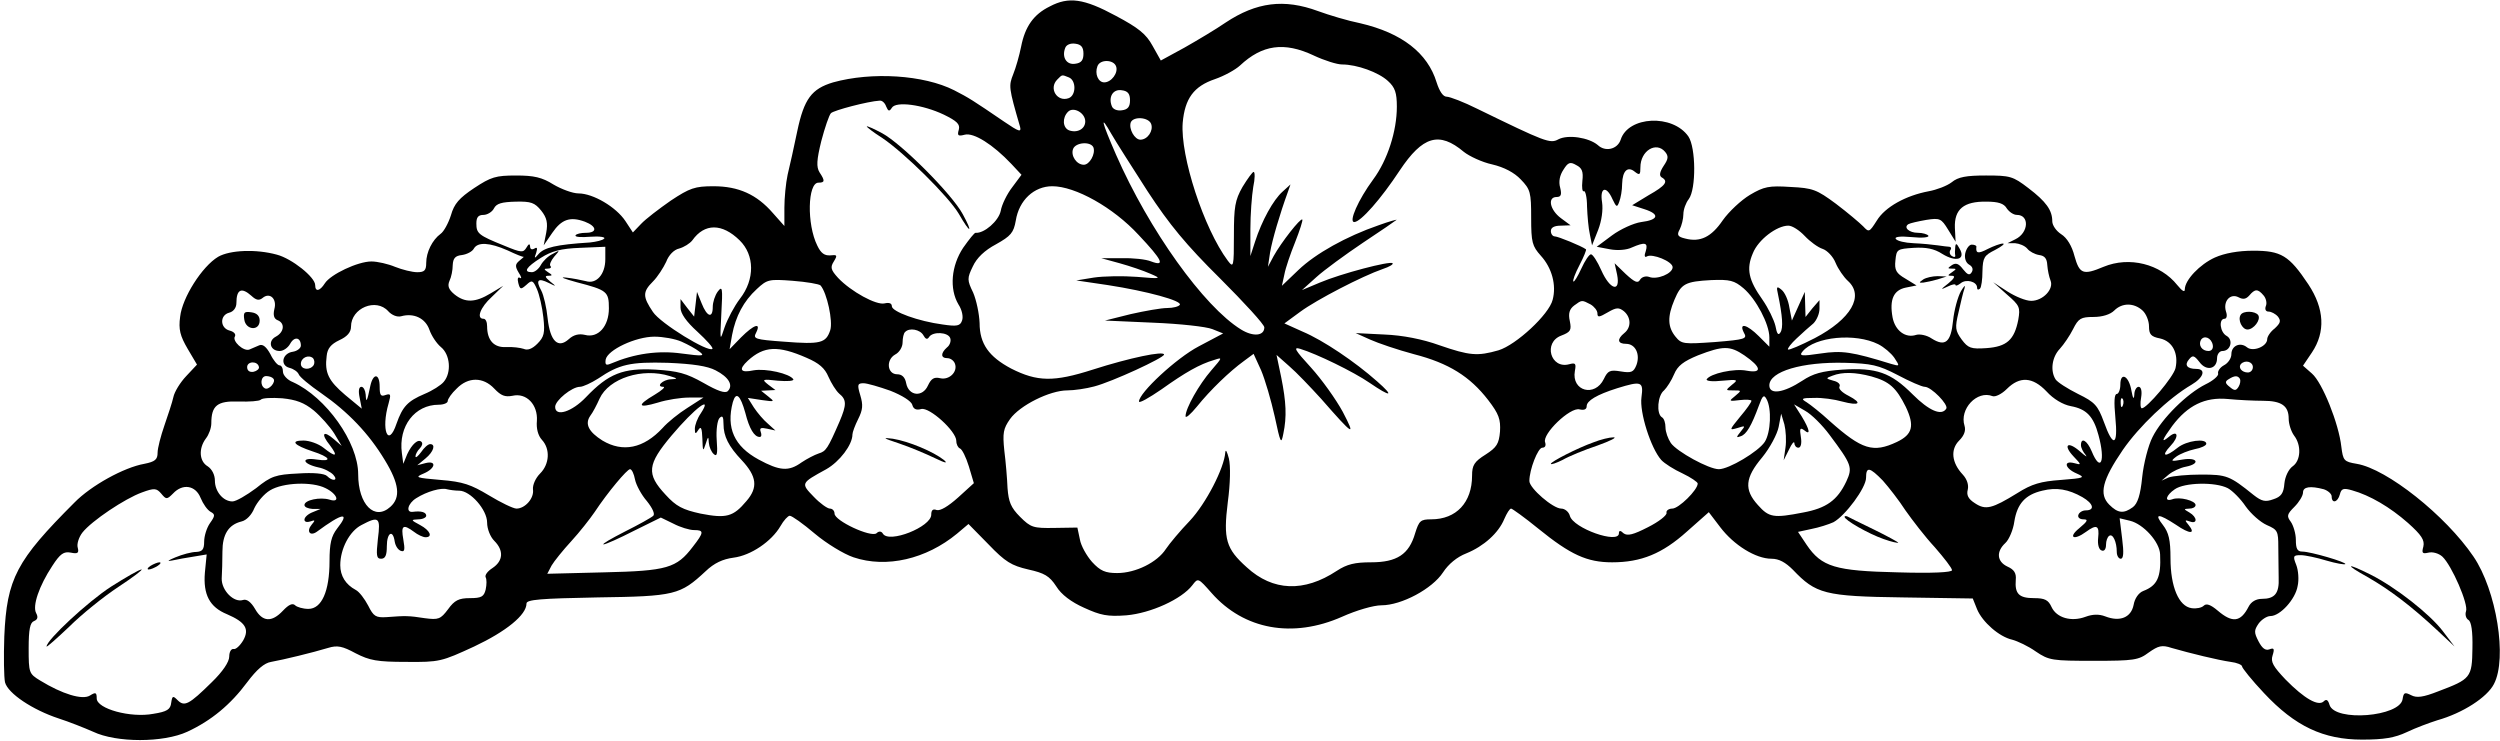 <?xml version="1.0" standalone="no"?>
<!DOCTYPE svg PUBLIC "-//W3C//DTD SVG 20010904//EN"
 "http://www.w3.org/TR/2001/REC-SVG-20010904/DTD/svg10.dtd">
<svg version="1.0" xmlns="http://www.w3.org/2000/svg"
 width="698pt" height="207pt" viewBox="0 0 698 207"
 preserveAspectRatio="xMidYMid meet">
<g transform="translate(0,207) scale(0.1,-0.1)"
fill="#000000" stroke="none">
<path d="M2931 2052 c-45 -22 -69 -56 -80 -112 -5 -25 -15 -60 -22 -77 -13
-33 -13 -37 19 -147 4 -16 -3 -14 -44 14 -88 60 -99 67 -140 88 -85 43 -230
52 -338 22 -60 -18 -81 -46 -100 -136 -9 -43 -21 -98 -27 -122 -5 -23 -9 -65
-9 -92 l0 -51 -32 36 c-45 52 -96 75 -166 75 -52 0 -66 -5 -119 -40 -33 -23
-71 -52 -83 -65 l-23 -24 -21 32 c-26 39 -90 77 -131 77 -16 0 -48 12 -70 25
-32 20 -54 25 -104 25 -57 0 -70 -4 -117 -35 -42 -28 -56 -44 -65 -76 -7 -22
-20 -46 -29 -52 -23 -17 -40 -51 -40 -81 0 -21 -5 -26 -25 -26 -14 0 -42 7
-62 15 -19 8 -49 15 -66 15 -38 0 -114 -36 -130 -61 -14 -22 -27 -25 -27 -5 0
22 -65 74 -107 85 -58 16 -131 13 -164 -6 -45 -27 -100 -114 -106 -167 -5 -36
0 -54 21 -90 l26 -44 -30 -32 c-17 -18 -33 -44 -36 -59 -3 -14 -15 -50 -25
-79 -10 -29 -19 -63 -19 -76 0 -19 -7 -25 -37 -31 -57 -10 -149 -61 -195 -108
-162 -162 -189 -212 -196 -374 -2 -57 -1 -114 2 -128 8 -31 77 -77 150 -101
28 -9 71 -26 96 -37 65 -31 196 -31 263 0 67 31 121 76 167 138 27 36 48 54
67 57 34 6 116 26 159 39 26 8 40 5 77 -15 39 -20 60 -24 141 -24 93 -1 99 1
190 43 89 42 146 88 146 120 0 11 40 14 198 17 217 3 231 7 302 73 24 23 48
34 78 38 48 6 106 45 131 88 9 16 21 29 26 29 6 0 37 -22 70 -50 32 -27 81
-57 108 -66 92 -31 203 -5 289 66 l32 27 56 -57 c47 -49 64 -59 111 -70 45
-10 59 -18 78 -47 14 -23 42 -44 78 -60 46 -21 65 -25 118 -21 68 6 154 45
184 84 16 21 16 21 54 -22 90 -102 226 -127 364 -66 40 18 88 32 110 32 56 0
142 46 172 92 15 23 39 43 65 53 49 20 90 57 106 96 7 16 15 29 19 29 3 0 38
-25 76 -56 90 -73 136 -94 206 -94 81 0 140 24 209 86 l61 54 32 -42 c38 -50
99 -88 143 -88 21 0 39 -10 60 -31 64 -67 88 -74 306 -77 l196 -3 12 -30 c15
-36 62 -77 98 -85 15 -4 45 -18 66 -33 37 -25 46 -26 162 -26 112 0 125 2 153
23 27 19 37 22 64 13 52 -15 130 -34 165 -39 17 -2 32 -8 32 -13 0 -4 27 -38
61 -74 87 -93 166 -130 274 -130 61 0 91 5 125 21 25 12 63 26 85 33 71 20
139 64 158 101 38 72 7 262 -57 356 -78 115 -242 245 -326 259 -36 6 -38 9
-43 48 -7 64 -53 179 -82 204 l-25 22 25 37 c38 57 35 122 -10 190 -54 81 -76
94 -154 94 -42 0 -80 -7 -107 -19 -42 -19 -84 -63 -84 -89 0 -9 -7 -5 -21 12
-47 59 -134 81 -206 51 -57 -24 -67 -20 -81 30 -7 28 -21 51 -37 61 -14 9 -25
25 -25 36 0 31 -17 55 -67 93 -43 33 -51 35 -118 35 -55 0 -78 -4 -96 -19 -13
-10 -42 -21 -64 -25 -64 -12 -122 -44 -145 -82 -21 -33 -22 -33 -38 -16 -10
10 -43 38 -76 63 -54 40 -65 44 -127 47 -60 4 -74 1 -113 -22 -25 -15 -59 -47
-76 -71 -32 -47 -63 -62 -105 -51 -21 5 -24 10 -15 26 5 10 10 29 10 42 0 13
7 32 15 42 21 28 20 144 -1 175 -44 63 -168 57 -189 -9 -9 -27 -43 -35 -64
-15 -25 21 -83 30 -110 16 -23 -13 -37 -7 -226 85 -38 19 -77 34 -86 34 -10 0
-20 15 -28 40 -25 82 -97 138 -213 165 -35 7 -88 23 -118 34 -95 35 -172 25
-258 -32 -26 -18 -78 -49 -115 -70 l-66 -36 -23 41 c-18 33 -39 50 -103 84
-89 48 -131 54 -184 26z m94 -132 c0 -18 -6 -26 -23 -28 -24 -4 -38 18 -28 44
3 9 15 14 28 12 17 -2 23 -10 23 -28z m643 -5 c30 -14 65 -25 79 -25 42 0 102
-22 128 -46 20 -18 25 -33 25 -72 0 -68 -26 -149 -66 -203 -42 -57 -69 -119
-53 -119 18 0 75 65 127 144 64 96 110 110 179 52 15 -12 51 -29 79 -35 34 -8
62 -23 80 -42 27 -28 29 -36 29 -107 0 -69 3 -79 27 -106 31 -34 44 -82 33
-123 -10 -41 -102 -126 -151 -141 -59 -17 -81 -15 -165 14 -47 17 -103 28
-154 30 l-80 4 40 -18 c22 -10 78 -29 123 -41 97 -25 156 -62 207 -128 30 -39
35 -54 33 -88 -3 -34 -9 -44 -40 -64 -32 -20 -38 -30 -38 -59 0 -75 -44 -122
-114 -122 -30 0 -34 -4 -45 -39 -17 -59 -51 -81 -123 -81 -45 0 -67 -5 -96
-24 -91 -60 -178 -57 -251 10 -58 52 -66 78 -53 182 7 52 8 101 3 122 -5 19
-9 27 -10 17 -3 -44 -54 -143 -99 -191 -27 -28 -57 -64 -67 -79 -24 -37 -84
-67 -136 -67 -33 0 -47 6 -70 31 -15 17 -31 45 -34 63 l-7 33 -64 -1 c-59 -1
-66 1 -96 31 -26 26 -32 42 -35 80 -1 26 -5 74 -9 105 -5 49 -3 61 16 88 27
38 111 80 160 80 19 0 53 5 75 11 50 13 195 80 195 89 0 11 -96 -9 -199 -42
-109 -35 -155 -34 -228 3 -62 33 -88 69 -88 127 -1 26 -9 64 -18 85 -17 35
-17 40 -1 73 11 24 33 45 65 62 41 23 49 32 55 66 9 57 51 96 102 96 64 0 170
-59 241 -136 67 -71 75 -89 35 -74 -14 6 -51 10 -82 9 l-57 0 51 -14 c29 -8
67 -21 85 -29 33 -14 32 -15 -37 -9 -39 3 -93 2 -120 -2 l-49 -8 88 -13 c110
-17 208 -44 201 -55 -3 -5 -19 -9 -35 -9 -17 0 -62 -8 -102 -17 l-72 -18 135
-6 c74 -3 148 -11 165 -18 l30 -12 -68 -36 c-63 -33 -167 -130 -167 -154 0 -6
28 10 63 34 66 47 106 70 147 82 24 8 23 7 -8 -29 -34 -39 -72 -106 -72 -128
0 -7 14 5 32 27 37 46 91 98 131 127 l27 20 21 -46 c11 -26 28 -84 38 -129 16
-75 18 -79 24 -48 10 48 8 88 -6 158 l-13 62 35 -31 c20 -17 60 -59 90 -92 91
-104 97 -107 60 -36 -19 35 -59 91 -89 124 -45 49 -50 58 -30 52 46 -14 149
-64 194 -95 60 -41 70 -39 21 4 -62 55 -151 115 -208 139 l-51 23 45 33 c45
33 172 99 230 119 18 6 30 13 27 16 -7 7 -144 -29 -203 -54 l-50 -21 40 36
c22 20 81 63 130 96 50 33 92 62 94 64 3 2 -20 -4 -50 -15 -90 -31 -176 -79
-224 -125 l-46 -44 7 32 c3 17 17 58 30 90 13 33 22 61 20 63 -5 5 -59 -64
-80 -102 l-16 -30 6 40 c6 35 27 107 50 170 l7 20 -22 -20 c-26 -23 -58 -81
-77 -140 l-13 -40 0 75 c0 41 4 94 8 118 5 23 5 42 1 42 -3 0 -17 -19 -31 -42
-21 -37 -24 -56 -24 -135 0 -89 -1 -92 -17 -71 -67 90 -133 292 -126 385 6 68
31 102 90 122 26 9 57 26 70 38 62 58 123 67 206 28z m-552 -30 c7 -18 -13
-45 -33 -45 -17 0 -27 24 -19 45 7 20 45 19 52 0z m-132 -31 c21 -8 21 -50 0
-58 -32 -12 -57 27 -32 52 14 14 12 14 32 6z m171 -64 c0 -18 -6 -26 -23 -28
-13 -2 -25 3 -28 12 -10 26 4 48 28 44 17 -2 23 -10 23 -28z m-681 -17 c6 -14
9 -15 16 -4 11 19 86 9 145 -19 37 -18 46 -27 42 -42 -5 -17 -2 -19 17 -14 25
6 78 -27 130 -82 l28 -30 -26 -35 c-14 -18 -29 -48 -32 -66 -6 -28 -46 -63
-70 -61 -3 1 -18 -18 -35 -42 -33 -50 -39 -114 -13 -158 10 -15 14 -35 10 -45
-5 -15 -14 -17 -54 -11 -68 9 -142 36 -142 51 0 8 -7 11 -20 8 -23 -6 -94 33
-130 71 -21 23 -22 30 -12 46 11 18 9 19 -10 17 -16 -1 -26 6 -36 27 -30 60
-27 176 3 176 18 0 19 5 3 29 -9 15 -8 34 5 87 10 38 22 73 27 78 8 8 103 33
136 35 7 1 15 -7 18 -16z m556 -42 c0 -21 -22 -33 -45 -25 -18 7 -20 35 -3 52
15 15 48 -3 48 -27z m184 -7 c7 -19 -10 -44 -30 -44 -16 0 -33 30 -27 48 7 18
50 15 57 -4z m-10 -188 c61 -93 107 -149 203 -244 67 -67 123 -128 123 -136 0
-24 -31 -27 -65 -6 -104 64 -257 278 -349 488 -41 94 -46 116 -13 58 12 -21
58 -93 101 -160z m-151 122 c6 -18 -11 -48 -27 -48 -20 0 -37 25 -30 44 7 19
50 22 57 4z m1596 -12 c10 -12 9 -20 -4 -39 -11 -17 -13 -27 -6 -32 20 -11 12
-23 -36 -50 l-46 -28 34 -11 c44 -14 40 -30 -9 -36 -21 -3 -58 -20 -81 -37
l-43 -32 37 -7 c21 -4 47 -2 61 5 37 16 46 14 39 -10 -5 -13 -3 -19 3 -15 15
9 72 -14 72 -30 0 -18 -44 -36 -66 -27 -9 3 -20 0 -25 -8 -6 -11 -15 -7 -40
16 l-31 30 7 -32 c10 -51 -20 -42 -44 12 -11 25 -24 45 -29 45 -5 0 -17 -18
-27 -40 -10 -22 -20 -38 -22 -36 -3 2 5 23 17 46 12 23 20 43 18 44 -12 9 -78
36 -87 36 -6 0 -11 7 -11 15 0 10 10 15 28 15 l27 1 -27 20 c-31 23 -38 59
-12 59 12 0 15 6 10 26 -5 17 -1 35 9 50 13 21 19 23 36 13 16 -8 20 -18 17
-44 -2 -19 0 -31 4 -29 4 3 9 -16 9 -43 1 -26 4 -61 8 -78 l6 -30 17 43 c10
26 14 56 11 77 -7 42 12 48 29 9 11 -23 13 -24 19 -7 4 10 8 32 8 50 1 37 16
50 36 33 13 -10 15 -8 15 13 0 46 44 73 69 43z m-3138 -164 c16 -20 19 -35 14
-62 l-7 -35 24 35 c26 38 50 46 91 31 34 -13 35 -31 3 -31 -14 0 -27 -3 -29
-7 -3 -5 16 -6 41 -4 26 2 43 -1 39 -5 -4 -5 -22 -9 -40 -11 -95 -6 -128 -14
-144 -33 -11 -13 -12 -12 -6 4 4 13 3 17 -5 12 -7 -4 -12 -2 -12 6 -1 9 -4 7
-10 -3 -9 -15 -14 -15 -62 5 -72 29 -78 34 -78 62 0 17 5 24 20 24 10 0 24 8
29 18 7 14 22 18 61 19 43 1 53 -3 71 -25z m4092 6 c7 -10 19 -18 28 -18 36 0
33 -50 -4 -68 l-22 -11 21 0 c12 -1 27 -7 34 -15 6 -8 21 -16 33 -18 16 -2 22
-10 23 -28 1 -14 5 -33 9 -43 10 -24 -21 -57 -54 -57 -15 0 -44 12 -66 26
l-40 26 38 -34 c36 -31 38 -36 32 -71 -11 -56 -32 -75 -89 -79 -43 -3 -51 0
-69 24 -18 25 -19 33 -9 75 6 27 13 57 17 68 3 11 -1 7 -10 -8 -9 -16 -19 -53
-22 -82 -6 -61 -22 -74 -60 -50 -13 9 -33 13 -43 10 -30 -10 -59 12 -66 49 -9
50 3 76 37 83 l30 6 -31 19 c-26 15 -31 24 -28 51 3 31 5 32 51 35 34 2 57 -2
80 -17 39 -24 66 -15 48 15 -8 15 -11 16 -12 4 -1 -8 -1 -19 0 -23 1 -5 -3 -6
-9 -2 -6 3 -8 11 -5 16 4 5 3 9 -2 10 -4 0 -19 2 -33 4 -14 2 -44 5 -68 6 -23
1 -45 6 -49 12 -4 6 12 8 45 5 28 -3 49 -1 46 4 -3 4 -16 8 -29 8 -25 0 -41
15 -27 24 5 3 27 8 50 12 38 6 42 4 61 -27 l21 -34 -2 39 c-2 52 25 74 88 73
33 0 49 -5 57 -19z m-3538 -89 c42 -41 43 -109 1 -163 -16 -21 -35 -57 -43
-80 -13 -40 -13 -40 -9 39 4 71 3 78 -10 61 -8 -11 -14 -30 -14 -43 0 -33 -16
-28 -31 10 l-13 32 -4 -35 -4 -34 -19 24 -19 25 0 -24 c0 -16 16 -39 47 -67
26 -24 45 -45 42 -48 -11 -11 -145 71 -166 103 -29 43 -29 56 0 85 13 13 29
38 37 55 7 19 22 34 36 37 14 4 30 14 37 23 34 48 83 48 132 0z m2974 12 c14
-15 37 -32 50 -36 12 -4 29 -21 36 -39 7 -17 23 -40 34 -50 47 -42 9 -107 -92
-160 -39 -20 -72 -34 -75 -32 -2 3 9 17 24 31 16 15 37 34 47 42 9 9 17 27 17
41 l0 24 -20 -23 -19 -24 -1 35 -1 35 -18 -40 -18 -40 -7 36 c-3 21 -13 43
-22 50 -13 11 -15 9 -10 -12 13 -62 15 -95 7 -107 -6 -10 -10 -4 -14 18 -4 17
-20 50 -36 73 -39 55 -46 86 -27 130 15 38 67 77 99 77 11 0 31 -13 46 -29z
m-3622 -40 c23 -11 43 -19 45 -18 2 1 -3 -4 -12 -11 -12 -10 -12 -16 -2 -33 8
-12 9 -18 4 -15 -6 4 -8 -2 -5 -14 5 -19 7 -19 23 -5 15 14 18 13 29 -12 7
-16 15 -51 18 -79 5 -44 2 -55 -17 -74 -14 -14 -27 -19 -38 -14 -9 3 -31 6
-49 5 -34 -2 -53 19 -53 58 0 12 -4 21 -10 21 -21 0 -9 32 23 61 l32 31 -35
-21 c-43 -26 -71 -27 -101 -3 -17 14 -20 24 -14 38 5 10 9 30 9 44 1 19 7 26
26 28 14 2 29 10 33 18 11 19 44 17 94 -5z m273 -25 c0 -42 -25 -70 -54 -61
-12 3 -37 8 -56 10 -19 2 -6 -3 30 -13 85 -22 90 -26 90 -73 0 -50 -30 -84
-67 -74 -17 4 -32 0 -45 -12 -30 -27 -52 -6 -59 58 -3 30 -11 65 -18 78 -16
29 -9 36 21 21 22 -11 22 -10 4 4 -14 12 -16 16 -5 16 12 0 12 2 -1 10 -12 8
-12 10 -1 10 8 0 11 3 8 7 -4 3 1 15 10 26 17 19 17 20 -4 8 -13 -6 -27 -20
-33 -31 -6 -11 -17 -20 -25 -20 -25 0 -16 14 25 40 30 19 56 26 110 28 l70 3
0 -35z m601 -73 c18 -21 35 -100 27 -125 -12 -36 -27 -40 -129 -32 -82 6 -87
8 -78 25 15 30 -6 23 -42 -13 l-32 -33 7 40 c10 52 32 94 69 128 29 27 34 28
100 23 39 -3 74 -9 78 -13z m2577 -8 c35 -30 72 -100 72 -137 l0 -26 -29 29
c-34 34 -57 39 -42 10 10 -17 4 -19 -81 -26 -87 -6 -93 -6 -110 15 -22 27 -23
56 -3 103 19 45 30 51 103 55 52 2 64 -1 90 -23z m-4166 -21 c13 -12 21 -14
31 -6 20 17 41 -2 33 -31 -4 -17 -1 -27 9 -31 21 -8 19 -33 -5 -46 -23 -12
-16 -40 11 -40 10 0 23 9 29 20 12 22 30 18 30 -5 0 -7 -10 -15 -22 -17 -30
-4 -37 -38 -10 -45 12 -3 23 -11 26 -18 2 -7 31 -31 63 -53 75 -52 133 -113
177 -186 41 -67 45 -105 16 -131 -44 -40 -90 6 -90 91 0 89 -90 215 -182 257
-16 6 -28 20 -28 29 0 10 -4 18 -10 18 -5 0 -17 14 -25 31 -11 20 -21 29 -31
25 -8 -3 -20 -9 -28 -12 -16 -6 -49 24 -40 37 3 6 -3 13 -15 16 -27 7 -28 43
-1 50 12 3 20 14 20 27 0 38 14 45 42 20z m5618 1 c7 -8 10 -22 6 -30 -3 -9 0
-15 8 -15 7 0 19 -6 26 -14 9 -12 7 -18 -9 -33 -12 -9 -21 -23 -21 -30 0 -20
-39 -36 -56 -23 -19 16 -44 5 -44 -19 0 -11 -9 -25 -21 -31 -11 -6 -18 -17
-16 -23 2 -6 -14 -20 -35 -30 -52 -26 -122 -95 -148 -147 -12 -23 -25 -74 -29
-112 -5 -51 -13 -74 -26 -84 -26 -19 -42 -17 -66 7 -29 29 -20 68 38 153 45
65 127 144 192 182 34 20 41 44 13 44 -26 0 -34 11 -20 27 10 12 14 11 29 -8
19 -26 49 -20 49 11 0 11 7 20 15 20 23 0 31 31 12 42 -19 10 -23 48 -6 48 6
0 8 9 4 20 -9 29 12 52 35 40 13 -7 21 -5 30 5 16 19 24 19 40 0z m-1879 -25
c10 -6 19 -17 19 -25 0 -12 5 -11 29 3 24 14 31 14 45 3 20 -17 21 -45 1 -61
-21 -17 -19 -30 5 -30 26 0 40 -29 29 -59 -8 -20 -14 -23 -44 -18 -30 5 -36 2
-47 -21 -25 -52 -91 -34 -81 22 4 21 2 24 -16 19 -52 -14 -73 61 -22 80 26 10
29 15 24 40 -5 22 -1 34 12 44 22 16 21 16 46 3z m-3357 -19 c10 -11 25 -17
36 -14 36 10 68 -6 79 -38 6 -17 20 -38 32 -48 26 -21 30 -71 8 -97 -7 -9 -32
-25 -54 -34 -47 -20 -61 -35 -78 -83 -23 -69 -44 -18 -22 57 7 25 6 28 -9 23
-13 -5 -16 0 -16 23 0 38 -18 39 -26 3 -9 -44 -12 -50 -13 -25 -1 12 -6 22
-12 22 -7 0 -9 -11 -5 -30 l6 -31 -46 38 c-47 40 -58 62 -52 109 2 21 12 33
35 44 22 10 33 22 33 38 0 52 70 81 104 43z m4898 2 c10 -9 18 -29 18 -44 0
-22 5 -29 31 -34 35 -8 52 -42 43 -83 -6 -25 -80 -112 -94 -112 -4 0 -5 14 -2
30 3 18 0 30 -7 30 -6 0 -12 -10 -12 -22 -1 -15 -4 -11 -8 11 -7 42 -31 54
-31 17 0 -14 -5 -26 -10 -26 -7 0 -8 -23 -4 -65 8 -80 -6 -86 -32 -13 -17 46
-25 55 -72 78 -30 15 -58 33 -63 41 -15 24 -10 62 12 85 11 12 28 37 37 55 15
30 22 34 57 34 25 0 47 7 58 18 22 22 55 22 79 0z m-3404 -69 c6 -11 11 -13
16 -5 10 16 53 14 59 -3 3 -8 -1 -20 -9 -26 -18 -16 -18 -30 1 -30 9 0 18 -7
21 -15 9 -23 -16 -47 -41 -41 -17 4 -25 -1 -34 -20 -15 -34 -54 -30 -61 6 -3
17 -12 25 -25 25 -28 0 -32 40 -6 55 12 6 21 21 21 34 0 12 3 26 7 29 12 13
42 7 51 -9z m-675 -18 c18 -8 40 -20 50 -28 16 -12 10 -13 -50 -5 -65 9 -131
0 -197 -28 -14 -6 -17 -4 -15 11 5 27 84 64 136 64 24 0 58 -6 76 -14z m3341
-7 c16 -8 36 -25 45 -38 16 -24 15 -24 -9 -17 -110 34 -137 38 -197 29 -54 -8
-61 -7 -50 6 34 41 147 52 211 20z m934 -2 c2 -10 -3 -17 -12 -17 -18 0 -29
16 -21 31 9 14 29 6 33 -14z m-3926 -36 c35 -15 51 -29 61 -53 8 -18 21 -39
30 -47 21 -17 21 -31 1 -78 -33 -76 -38 -83 -58 -89 -12 -4 -33 -15 -48 -25
-36 -26 -61 -24 -120 8 -68 37 -91 88 -72 160 9 31 21 20 35 -30 11 -44 25
-67 40 -67 5 0 6 6 3 14 -4 11 0 13 18 9 l23 -5 -21 19 c-12 10 -29 30 -39 45
l-17 27 39 -6 c36 -5 37 -5 18 10 l-20 16 20 1 20 1 -20 15 c-19 15 -17 16 27
11 26 -2 45 -1 43 4 -10 16 -77 31 -111 25 -37 -8 -43 2 -16 27 45 41 84 43
164 8z m2618 7 c48 -33 51 -51 7 -43 -35 7 -102 -8 -112 -24 -2 -5 17 -7 43
-4 44 4 46 3 28 -11 -19 -16 -19 -16 4 -16 23 0 23 0 4 -16 -18 -14 -17 -15
14 -11 17 2 32 1 32 -2 0 -4 -14 -24 -32 -45 -30 -37 -31 -38 -7 -31 22 7 23
7 9 -10 -13 -16 -13 -18 0 -13 16 5 30 29 51 86 10 28 14 31 21 18 15 -26 12
-94 -5 -120 -18 -27 -100 -76 -128 -76 -28 0 -117 49 -134 73 -8 12 -15 31
-15 44 0 12 -4 25 -10 28 -16 10 -12 61 6 75 8 8 21 28 28 45 10 24 26 36 67
53 70 27 89 27 129 0z m-3994 -27 c-10 -16 -36 -13 -36 3 0 17 21 27 34 16 4
-5 5 -13 2 -19z m-153 -6 c1 -5 -6 -11 -15 -13 -11 -2 -18 3 -18 13 0 17 30
18 33 0z m1275 -9 c37 -19 50 -42 34 -58 -7 -7 -28 0 -68 23 -48 27 -71 33
-134 37 -90 5 -131 -11 -194 -77 -39 -41 -86 -56 -86 -27 0 18 47 56 69 56 9
0 32 11 51 23 59 40 90 47 195 44 70 -3 110 -9 133 -21z m3300 -13 c34 -18 68
-33 76 -33 18 0 67 -50 60 -61 -13 -21 -48 -6 -94 40 -61 61 -101 75 -196 69
-57 -4 -82 -11 -112 -31 -52 -34 -92 -40 -92 -13 0 39 92 66 211 63 74 -2 93
-6 147 -34z m992 22 c0 -8 -6 -15 -14 -15 -17 0 -28 14 -19 24 12 12 33 6 33
-9z m-4420 -25 c23 -7 23 -8 3 -9 -23 -1 -43 -21 -21 -21 7 0 -4 -10 -24 -22
-51 -30 -48 -39 9 -22 25 8 64 14 87 14 l40 0 -45 -29 c-24 -15 -55 -40 -69
-56 -53 -57 -111 -69 -168 -35 -38 24 -50 46 -34 69 7 9 18 30 26 48 26 57
120 87 196 63z m3355 -1 c50 -14 69 -31 96 -85 25 -53 19 -77 -25 -98 -66 -31
-97 -22 -187 58 -25 23 -54 46 -65 53 -17 10 -14 12 21 12 22 1 57 -4 78 -10
49 -13 58 -5 18 16 -18 9 -29 20 -25 26 3 6 -4 13 -17 16 -22 6 -22 7 -3 14
28 11 64 10 109 -2z m-4462 -6 c9 -9 -13 -34 -24 -27 -14 8 -11 34 4 34 8 0
17 -3 20 -7z m5491 -1 c2 -4 1 -14 -4 -22 -7 -11 -11 -12 -25 0 -13 10 -13 15
-3 21 17 11 26 11 32 1z m-4874 -27 c19 -20 30 -24 51 -20 39 9 71 -25 68 -70
-2 -21 3 -41 14 -53 24 -26 21 -68 -5 -94 -13 -13 -21 -32 -20 -44 4 -25 -22
-54 -46 -54 -9 0 -44 17 -77 37 -50 30 -72 38 -135 43 -69 6 -73 7 -47 18 33
14 37 37 5 29 l-23 -6 23 19 c23 19 29 40 13 40 -6 0 -17 -10 -25 -22 -9 -12
-16 -18 -16 -12 0 5 5 15 12 22 6 6 9 14 5 18 -9 10 -27 -6 -40 -34 l-11 -27
-4 30 c-10 75 36 135 103 135 14 0 25 5 25 10 0 6 11 22 25 35 32 33 74 33
105 0z m4334 -8 c19 -21 46 -37 68 -41 43 -8 63 -28 77 -81 20 -73 6 -106 -19
-45 -13 31 -30 40 -30 17 0 -7 6 -19 13 -27 6 -8 0 -4 -15 9 -35 31 -49 19
-19 -13 23 -24 23 -25 2 -19 -31 8 -26 -15 7 -29 25 -11 22 -13 -44 -18 -56
-4 -81 -11 -122 -37 -70 -43 -88 -48 -118 -28 -19 12 -24 23 -20 38 3 13 -2
29 -14 42 -31 33 -35 70 -10 95 14 14 19 28 15 41 -15 47 35 100 78 83 8 -3
26 6 40 20 36 36 72 34 111 -7z m-3228 2 c33 -13 58 -29 61 -39 3 -12 11 -16
25 -12 23 6 98 -62 98 -89 0 -10 5 -19 10 -21 6 -2 17 -24 25 -50 l14 -47 -44
-40 c-28 -25 -50 -38 -60 -35 -10 4 -15 0 -15 -13 0 -34 -118 -81 -135 -53 -4
7 -11 8 -18 1 -16 -12 -117 35 -117 55 0 8 -6 14 -13 14 -7 0 -28 15 -45 33
-37 38 -36 38 35 77 37 21 73 68 73 97 0 6 7 25 16 43 13 26 14 39 6 66 -9 30
-8 34 9 34 10 0 44 -10 75 -21z m2097 -18 c-6 -42 26 -142 55 -175 9 -10 36
-27 60 -38 23 -11 42 -24 42 -28 0 -18 -53 -70 -71 -70 -10 0 -18 -6 -16 -12
1 -7 -22 -25 -52 -40 -41 -21 -57 -25 -68 -17 -9 9 -13 8 -13 0 0 -31 -128 14
-137 49 -3 11 -14 20 -24 20 -23 0 -89 57 -89 77 0 32 24 93 36 93 8 0 11 6 8
15 -9 23 70 99 96 92 13 -3 20 0 20 9 0 15 28 32 85 50 68 21 74 19 68 -25z
m-3707 -37 c19 -16 45 -45 57 -64 l21 -35 -22 19 c-30 26 -37 15 -11 -17 24
-32 17 -35 -18 -7 -14 11 -39 20 -56 20 -38 0 -26 -13 25 -30 50 -16 58 -30
12 -23 -45 7 -40 -12 5 -22 16 -3 35 -13 42 -21 14 -16 -2 -19 -18 -3 -7 7
-38 10 -81 7 -62 -3 -75 -7 -117 -41 -27 -20 -56 -37 -66 -37 -26 0 -49 28
-49 58 0 16 -8 32 -20 40 -24 14 -26 50 -5 78 8 10 15 29 15 42 0 50 17 63 76
61 30 -1 58 1 62 5 4 5 31 6 60 4 39 -4 61 -12 88 -34z m5051 14 c-3 -8 -6 -5
-6 6 -1 11 2 17 5 13 3 -3 4 -12 1 -19z m391 13 c52 0 72 -14 72 -50 0 -15 7
-36 15 -47 21 -27 19 -70 -4 -86 -11 -8 -21 -28 -23 -48 -2 -27 -9 -37 -31
-44 -22 -8 -32 -6 -55 12 -67 54 -75 57 -147 57 -38 0 -79 -4 -90 -8 l-20 -9
20 17 c11 9 32 19 48 22 41 8 33 27 -9 20 -33 -6 -35 -5 -18 8 11 8 34 17 52
21 17 3 32 10 32 15 0 16 -55 9 -80 -11 -35 -28 -48 -25 -20 5 25 26 21 47 -5
25 -22 -18 -19 -9 10 31 43 57 91 81 155 75 30 -3 75 -5 98 -5z m-4362 -36
c-9 -13 -16 -32 -16 -42 0 -15 2 -16 10 -3 7 11 10 5 11 -25 1 -35 2 -37 9
-15 7 22 8 23 9 4 1 -12 7 -26 14 -32 9 -8 11 1 8 40 -2 28 2 55 8 61 8 8 11
4 11 -17 0 -34 14 -62 51 -101 42 -45 46 -76 13 -114 -37 -44 -56 -49 -128
-35 -50 11 -68 20 -98 53 -54 58 -51 84 17 165 65 77 117 116 81 61z m3152
-59 c62 -83 65 -91 47 -130 -25 -53 -56 -75 -121 -87 -82 -16 -95 -14 -126 21
-39 43 -36 76 12 133 22 27 42 65 46 85 l7 37 9 -30 c4 -16 6 -46 3 -65 l-5
-35 15 30 c8 17 14 24 15 18 0 -7 5 -13 11 -13 7 0 10 12 7 30 -4 24 -2 27 9
19 19 -16 16 1 -7 39 l-21 33 31 -18 c18 -10 48 -40 68 -67z m-3335 -125 c3
-15 18 -43 33 -60 16 -20 23 -36 18 -41 -5 -5 -41 -25 -79 -44 -39 -20 -65
-35 -60 -36 6 0 44 17 85 38 l75 37 35 -17 c19 -10 45 -18 58 -18 28 0 28 -6
-4 -47 -45 -59 -71 -67 -247 -71 l-159 -4 12 23 c7 12 32 43 55 68 23 25 52
62 65 81 37 56 91 120 99 120 5 0 11 -13 14 -29z m3484 -3 c16 -18 45 -55 63
-83 19 -27 55 -74 82 -103 26 -30 48 -58 48 -64 0 -6 -54 -9 -152 -6 -174 4
-212 15 -254 77 l-24 36 37 8 c21 4 49 13 62 19 33 18 91 96 91 124 0 32 10
30 47 -8z m-4348 -21 c33 -16 42 -42 11 -32 -26 8 -70 -1 -70 -15 0 -6 10 -10
23 -11 l22 0 -22 -9 c-13 -5 -23 -14 -23 -21 0 -6 7 -8 16 -5 14 5 15 4 4 -9
-15 -18 -5 -33 14 -20 73 54 95 57 57 9 -16 -21 -21 -41 -21 -91 0 -84 -22
-133 -59 -133 -15 0 -32 5 -37 10 -7 7 -18 2 -34 -15 -31 -33 -57 -32 -78 5
-11 19 -23 28 -33 25 -26 -9 -61 27 -60 60 1 17 2 50 2 75 0 48 17 75 53 84
14 3 29 19 36 37 8 17 27 40 44 50 36 22 118 25 155 6z m5311 0 c13 -7 36 -30
50 -51 15 -21 41 -44 59 -52 30 -13 32 -17 32 -61 0 -27 1 -65 1 -86 2 -44
-11 -59 -47 -59 -16 0 -30 -8 -37 -22 -22 -43 -45 -46 -86 -11 -20 17 -32 21
-39 14 -6 -6 -21 -9 -34 -7 -36 5 -59 60 -59 139 0 52 -5 72 -21 93 -26 33
-13 33 36 1 39 -27 57 -27 35 0 -11 13 -10 14 4 9 22 -8 21 12 -1 25 -17 10
-17 10 0 11 9 0 17 4 17 10 0 12 -45 24 -65 16 -23 -8 -18 11 7 28 27 19 113
21 148 3z m-5737 -15 c27 29 63 23 77 -12 7 -17 19 -34 28 -39 13 -7 13 -11
-2 -32 -9 -13 -16 -36 -16 -51 0 -22 -5 -28 -22 -29 -13 0 -39 -7 -58 -15 -22
-9 -25 -12 -10 -9 14 3 41 8 61 11 l36 6 -5 -51 c-5 -61 13 -96 62 -116 51
-22 63 -41 45 -73 -9 -15 -21 -26 -27 -24 -7 1 -12 -9 -12 -21 0 -15 -18 -42
-49 -72 -63 -62 -76 -69 -95 -50 -13 13 -15 13 -18 -7 -2 -19 -12 -25 -50 -31
-63 -12 -158 14 -158 43 0 17 -3 18 -19 8 -21 -13 -77 4 -139 42 -31 19 -32
21 -32 90 0 53 4 72 15 76 10 4 12 11 6 22 -11 20 8 76 45 132 22 34 32 41 52
37 19 -4 23 -1 19 14 -3 10 3 29 13 42 26 33 119 95 166 112 35 13 41 12 54
-3 14 -17 16 -17 33 0z m799 8 c31 0 78 -53 78 -89 0 -18 9 -40 20 -51 27 -27
25 -56 -5 -76 -14 -9 -22 -20 -19 -26 3 -5 3 -20 0 -34 -5 -20 -12 -24 -44
-24 -31 0 -43 -6 -61 -31 -21 -28 -27 -30 -65 -25 -45 7 -54 7 -106 3 -31 -2
-37 2 -52 32 -10 19 -25 39 -35 44 -28 15 -43 39 -43 69 0 46 26 95 59 112 49
26 54 22 46 -39 -5 -46 -4 -55 9 -55 12 0 16 10 16 35 0 38 17 48 22 13 2 -12
9 -23 17 -26 11 -4 12 3 7 32 -7 39 -1 44 30 21 10 -8 25 -15 32 -15 21 0 13
19 -15 34 -26 14 -27 15 -5 16 12 0 22 5 22 10 0 10 -14 14 -37 11 -21 -3 -15
23 9 38 30 19 70 30 86 25 8 -2 23 -4 34 -4z m4532 -18 c31 -18 36 -37 9 -37
-9 0 -18 -6 -20 -12 -3 -7 3 -13 14 -13 14 0 12 -5 -12 -25 -32 -26 -15 -35
19 -10 30 22 38 18 34 -17 -2 -18 2 -33 10 -35 7 -3 12 4 12 16 0 11 4 22 9
25 10 7 21 -17 21 -45 0 -10 5 -19 11 -19 8 0 9 17 4 56 l-7 57 29 -7 c37 -9
83 -59 84 -94 3 -64 -8 -87 -47 -102 -13 -5 -24 -21 -27 -39 -7 -35 -38 -48
-79 -32 -18 7 -36 6 -55 -1 -40 -15 -81 -3 -95 27 -9 20 -19 25 -49 25 -42 0
-54 12 -51 51 2 19 -5 29 -23 37 -30 14 -32 42 -6 66 10 9 22 37 25 60 8 50
31 75 78 86 40 10 73 4 112 -18z m674 22 c12 -4 22 -13 22 -20 0 -21 17 -17
23 6 4 16 10 18 34 11 50 -14 106 -47 156 -91 38 -34 47 -48 43 -66 -5 -18 -3
-21 14 -17 12 3 29 -2 39 -11 26 -24 74 -134 66 -153 -3 -9 0 -20 7 -24 8 -5
12 -32 11 -79 -1 -82 -5 -86 -95 -120 -43 -17 -61 -19 -76 -11 -18 9 -21 8
-24 -11 -7 -49 -189 -64 -204 -16 -4 14 -9 17 -16 10 -15 -15 -54 7 -107 61
-34 36 -42 49 -36 67 6 19 4 22 -9 17 -11 -4 -20 3 -30 22 -13 25 -13 31 0 50
8 11 23 21 33 21 27 0 70 47 76 84 4 17 2 44 -4 59 -10 25 -8 27 13 27 12 0
45 -7 71 -15 27 -8 51 -12 53 -10 5 5 -97 35 -120 35 -14 0 -18 8 -18 33 0 17
-7 40 -14 50 -12 16 -11 21 10 42 13 13 24 31 24 40 0 16 20 19 58 9z"/>
<path d="M2420 1717 c0 -2 19 -17 43 -32 61 -41 185 -163 214 -212 32 -56 41
-56 11 -1 -30 56 -171 197 -225 226 -24 13 -43 21 -43 19z"/>
<path d="M5487 1363 c-3 -14 2 -27 11 -32 9 -5 12 -13 7 -21 -6 -10 -12 -7
-24 8 -12 16 -20 19 -31 12 -13 -9 -13 -10 0 -10 13 0 13 -1 0 -10 -13 -9 -13
-10 0 -10 10 0 7 -7 -10 -21 -23 -18 -23 -19 -2 -9 12 6 22 8 22 4 0 -3 6 -1
14 5 15 13 46 5 46 -12 0 -6 3 -7 8 -3 4 4 7 26 7 49 1 38 5 44 35 59 19 10
29 18 22 18 -7 0 -26 -7 -42 -15 -27 -14 -34 -13 -32 6 1 3 -5 6 -13 6 -7 0
-15 -11 -18 -24z"/>
<path d="M5370 1290 c-13 -9 -13 -10 0 -9 8 1 26 5 40 9 l25 8 -25 1 c-14 0
-32 -4 -40 -9z"/>
<path d="M682 1178 c4 -30 43 -33 43 -3 0 13 -8 21 -23 23 -20 3 -23 0 -20
-20z"/>
<path d="M6256 1191 c-9 -14 4 -41 19 -41 17 0 38 27 30 40 -8 12 -42 13 -49
1z"/>
<path d="M2510 832 c30 -10 75 -29 100 -41 29 -14 38 -16 25 -5 -29 23 -98 52
-142 59 -31 4 -28 2 17 -13z"/>
<path d="M4449 835 c-45 -16 -119 -54 -119 -60 0 -3 15 2 33 11 17 10 61 28
97 40 36 13 56 23 45 23 -11 0 -36 -6 -56 -14z"/>
<path d="M5150 627 c0 -9 66 -47 109 -62 22 -8 41 -12 41 -10 0 1 -30 18 -67
36 -38 18 -71 35 -75 37 -5 2 -8 1 -8 -1z"/>
<path d="M420 490 c-8 -5 -10 -10 -5 -10 6 0 17 5 25 10 8 5 11 10 5 10 -5 0
-17 -5 -25 -10z"/>
<path d="M310 432 c-65 -42 -180 -149 -180 -167 0 -3 28 22 63 55 34 34 96 84
137 111 41 27 70 49 65 49 -6 0 -44 -22 -85 -48z"/>
<path d="M6610 459 c63 -36 123 -82 194 -148 l49 -46 -32 42 c-36 48 -133 124
-203 159 -68 34 -73 29 -8 -7z"/>
</g>
</svg>
